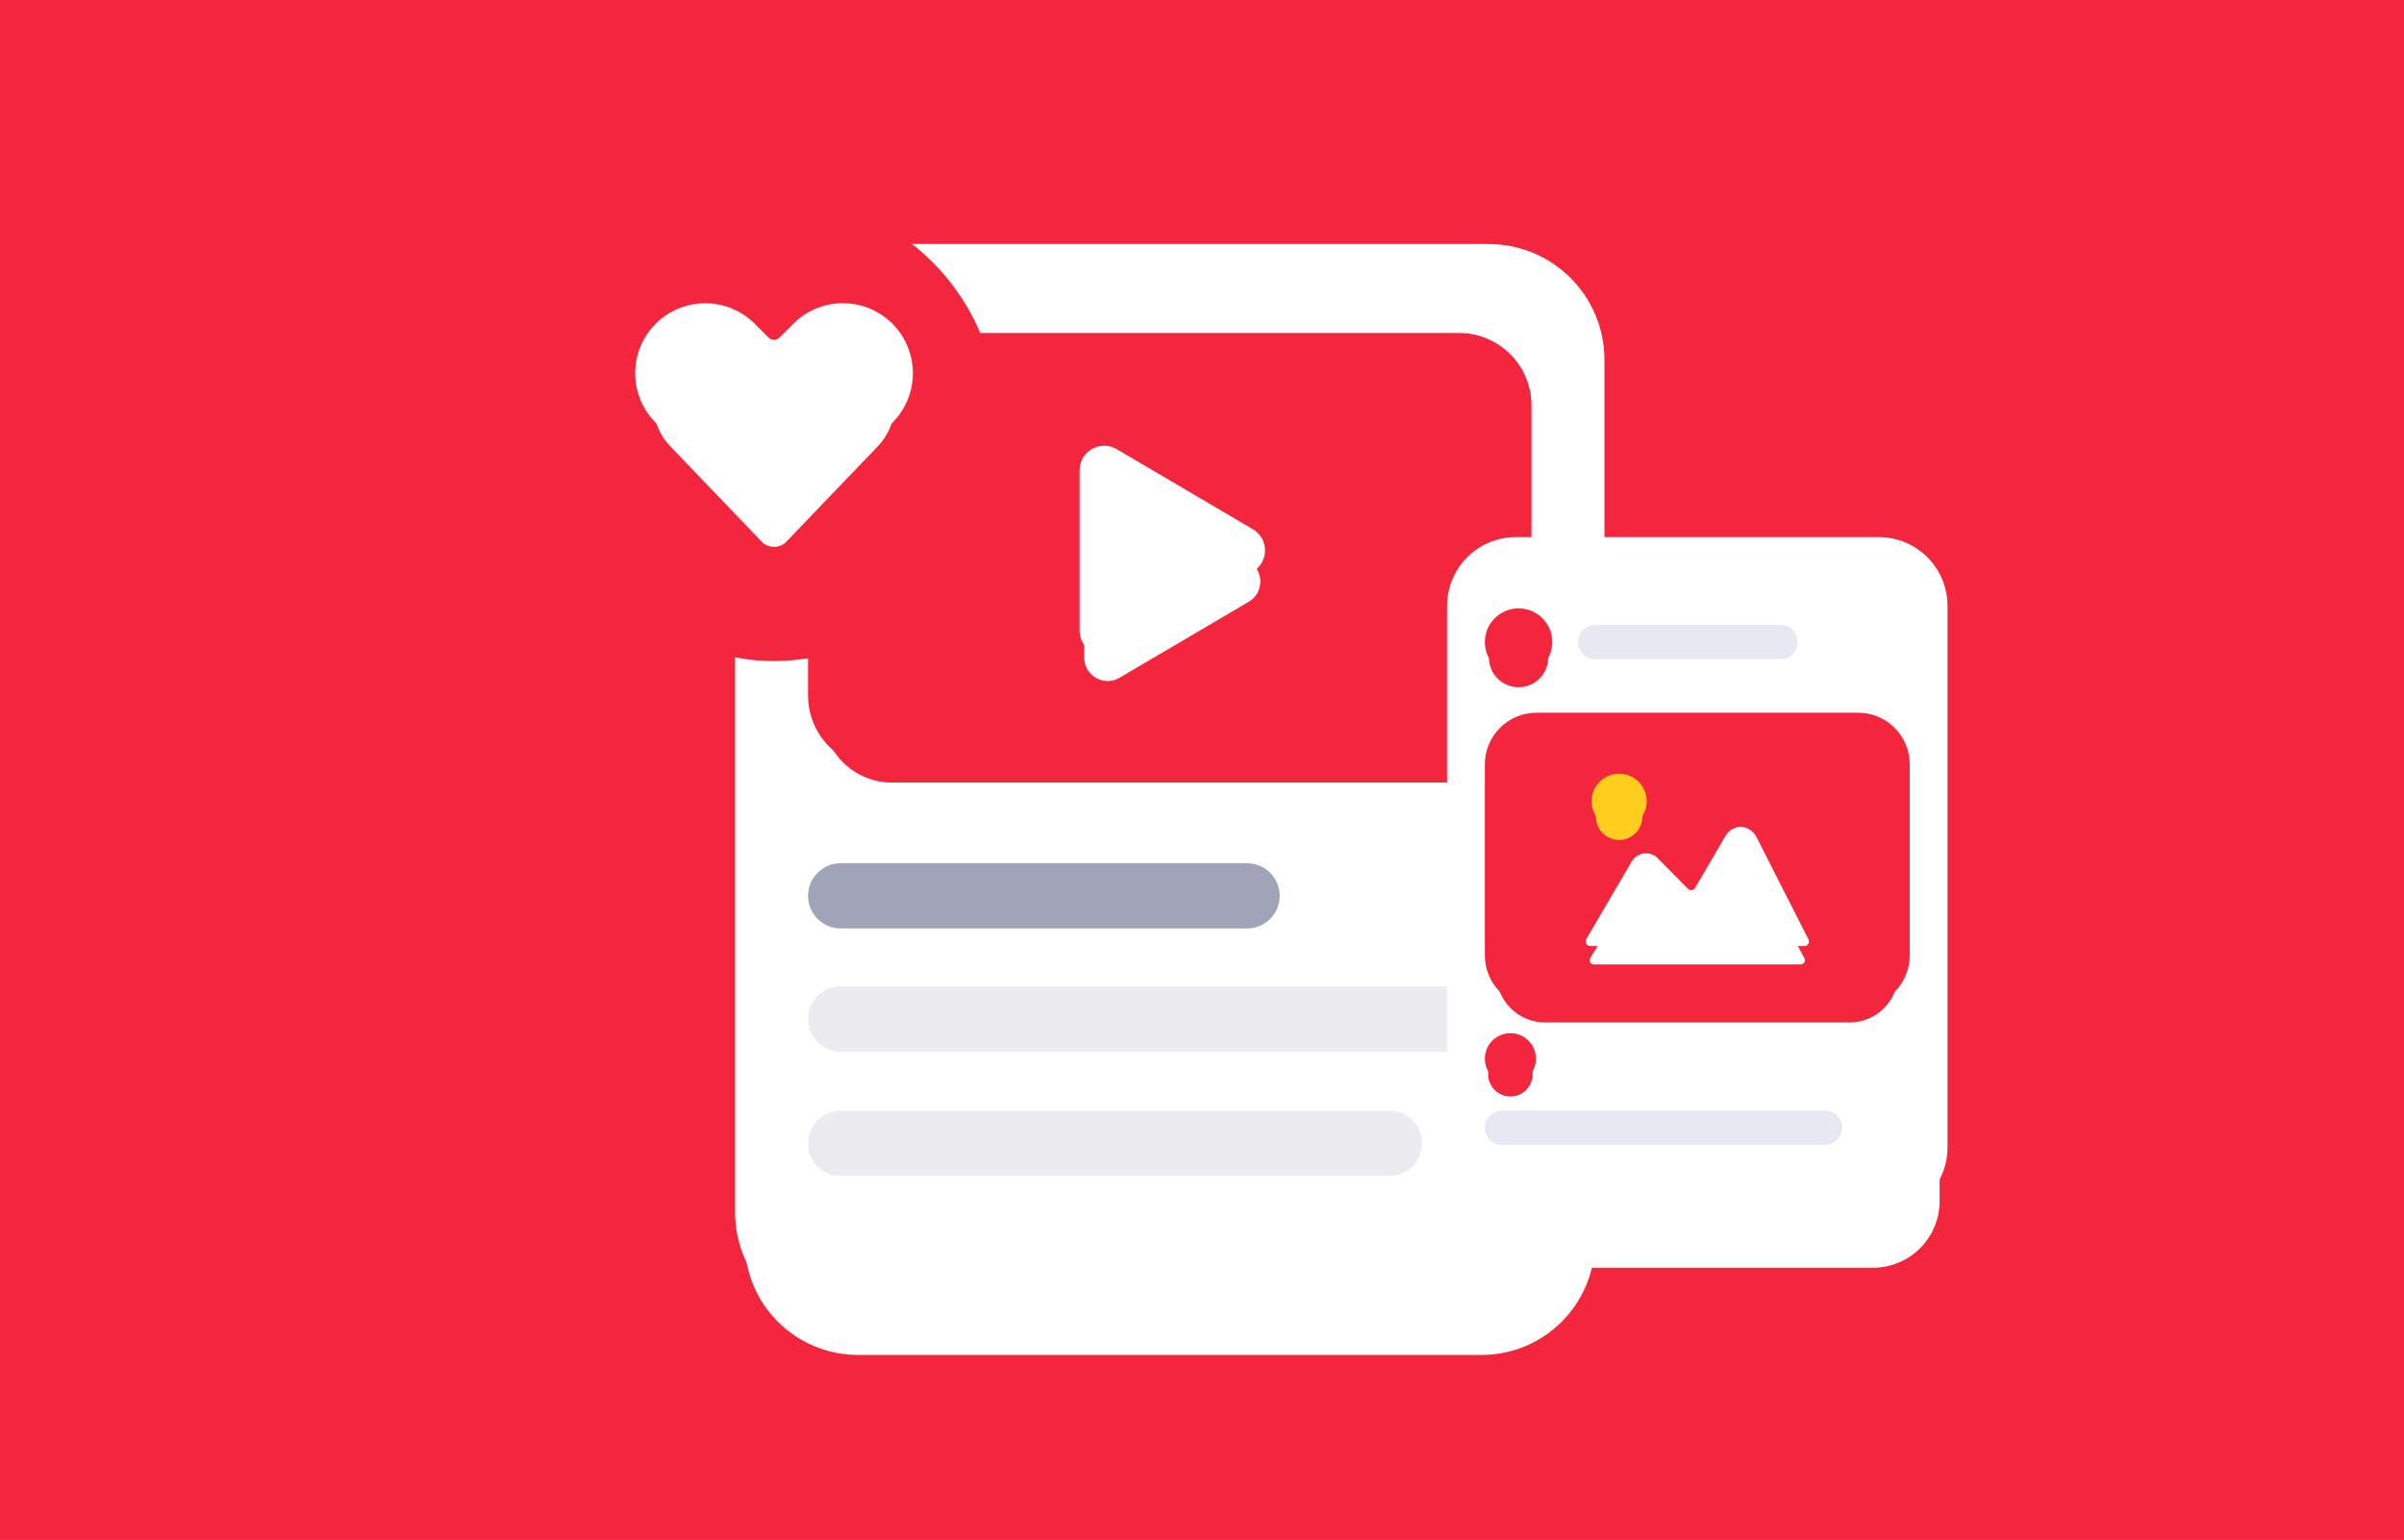 <svg width="309" height="198" viewBox="0 0 309 198" fill="none" xmlns="http://www.w3.org/2000/svg">
<path d="M309 0H0V198H309V0Z" fill="#F4263E"/>
<g filter="url(#filter0_d)">
<path d="M190.429 32.906H110.285C102.238 32.906 95.714 39.43 95.714 47.477V154.641C95.714 162.688 102.238 169.212 110.285 169.212H190.429C198.476 169.212 205 162.688 205 154.641V47.477C205 39.43 198.476 32.906 190.429 32.906Z" fill="white"/>
</g>
<path d="M191.33 31.373H109.384C101.155 31.373 94.484 38.043 94.484 46.272V155.846C94.484 164.075 101.155 170.746 109.384 170.746H191.33C199.559 170.746 206.229 164.075 206.229 155.846V46.272C206.229 38.043 199.559 31.373 191.33 31.373Z" fill="white"/>
<path opacity="0.6" d="M160.302 110.996H108.054C105.74 110.996 103.864 112.872 103.864 115.186C103.864 117.501 105.74 119.377 108.054 119.377H160.302C162.616 119.377 164.492 117.501 164.492 115.186C164.492 112.872 162.616 110.996 160.302 110.996Z" fill="#62668A"/>
<path opacity="0.3" d="M192.66 126.826H108.054C105.74 126.826 103.864 128.702 103.864 131.016C103.864 133.331 105.74 135.207 108.054 135.207H192.66C194.974 135.207 196.85 133.331 196.85 131.016C196.85 128.702 194.974 126.826 192.66 126.826Z" fill="#BEBFCC"/>
<path opacity="0.3" d="M178.6 142.815H108.054C105.74 142.815 103.864 144.691 103.864 147.005C103.864 149.32 105.74 151.196 108.054 151.196H178.6C180.914 151.196 182.79 149.32 182.79 147.005C182.79 144.691 180.914 142.815 178.6 142.815Z" fill="#BEBFCC"/>
<g filter="url(#filter1_d)">
<path d="M186.059 43.927H114.656C109.718 43.927 105.714 47.93 105.714 52.868V88.681C105.714 93.619 109.718 97.622 114.656 97.622H186.059C190.997 97.622 195 93.619 195 88.681V52.868C195 47.93 190.997 43.927 186.059 43.927Z" fill="#F4263E"/>
</g>
<path d="M187.538 42.814H113.176C108.033 42.814 103.864 46.983 103.864 52.126V89.423C103.864 94.566 108.033 98.735 113.176 98.735H187.538C192.681 98.735 196.85 94.566 196.85 89.423V52.126C196.85 46.983 192.681 42.814 187.538 42.814Z" fill="#F4263E"/>
<g filter="url(#filter2_d)">
<path d="M99.491 80C113.831 80 125.456 68.375 125.456 54.036C125.456 39.696 113.831 28.071 99.491 28.071C85.151 28.071 73.527 39.696 73.527 54.036C73.527 68.375 85.151 80 99.491 80Z" fill="#F4263E"/>
</g>
<path d="M99.491 82.817C115.387 82.817 128.272 69.931 128.272 54.036C128.272 38.14 115.387 25.254 99.491 25.254C83.596 25.254 70.71 38.14 70.71 54.036C70.71 69.931 83.596 82.817 99.491 82.817Z" fill="#F4263E"/>
<g filter="url(#filter3_d)">
<path d="M114.174 45.284C113.62 44.175 112.811 43.213 111.812 42.478C110.814 41.744 109.656 41.257 108.432 41.059C107.208 40.86 105.955 40.955 104.775 41.337C103.596 41.718 102.524 42.375 101.649 43.252L100.105 44.796C99.942 44.959 99.721 45.05 99.491 45.05C99.261 45.05 99.04 44.959 98.877 44.796L97.332 43.252C95.865 41.786 93.876 40.962 91.802 40.962C89.728 40.962 87.739 41.786 86.273 43.252C84.806 44.719 83.982 46.708 83.982 48.782C83.982 50.856 84.806 52.845 86.273 54.311L97.891 66.431C98.098 66.647 98.346 66.818 98.621 66.936C98.896 67.053 99.192 67.113 99.49 67.113C99.789 67.113 100.085 67.053 100.36 66.936C100.634 66.818 100.883 66.647 101.09 66.431L112.708 54.311C113.87 53.151 114.636 51.655 114.899 50.034C115.162 48.414 114.908 46.752 114.174 45.284Z" fill="white"/>
</g>
<path d="M116.39 43.963C115.753 42.687 114.821 41.58 113.672 40.734C112.523 39.889 111.19 39.328 109.781 39.1C108.373 38.871 106.931 38.981 105.573 39.42C104.216 39.859 102.982 40.615 101.975 41.625L100.198 43.401C100.01 43.589 99.756 43.694 99.491 43.694C99.226 43.694 98.972 43.589 98.785 43.401L97.006 41.625C95.318 39.937 93.029 38.989 90.642 38.989C88.255 38.989 85.966 39.937 84.278 41.625C82.59 43.312 81.642 45.602 81.642 47.989C81.642 50.376 82.59 52.665 84.278 54.353L97.649 68.302C97.887 68.55 98.173 68.748 98.49 68.883C98.806 69.018 99.146 69.087 99.49 69.087C99.834 69.087 100.175 69.018 100.491 68.883C100.807 68.748 101.093 68.55 101.331 68.302L114.703 54.353C116.04 53.018 116.922 51.295 117.225 49.431C117.527 47.566 117.235 45.653 116.39 43.963Z" fill="white"/>
<g filter="url(#filter4_d)">
<path d="M143.893 58.403C141.888 57.224 139.361 58.669 139.361 60.995V80.554C139.361 82.88 141.888 84.325 143.893 83.146L160.517 73.367C162.494 72.204 162.494 69.345 160.517 68.182L143.893 58.403Z" fill="white"/>
</g>
<path d="M143.535 57.751C141.424 56.509 138.764 58.031 138.764 60.48V81.069C138.764 83.518 141.424 85.04 143.535 83.798L161.036 73.504C163.117 72.279 163.117 69.27 161.036 68.046L143.535 57.751Z" fill="white"/>
<g filter="url(#filter5_d)">
<path d="M240.743 70.435H195.581C190.85 70.435 187.015 74.27 187.015 79.002V146.433C187.015 151.165 190.85 155 195.581 155H240.743C245.474 155 249.31 151.165 249.31 146.433V79.002C249.31 74.27 245.474 70.435 240.743 70.435Z" fill="white"/>
</g>
<path d="M241.479 69.058H194.846C189.96 69.058 186 73.018 186 77.903V147.531C186 152.417 189.96 156.377 194.846 156.377H241.479C246.364 156.377 250.324 152.417 250.324 147.531V77.903C250.324 73.018 246.364 69.058 241.479 69.058Z" fill="white"/>
<g filter="url(#filter6_d)">
<path d="M194.138 138.983C195.718 138.983 197 137.701 197 136.121C197 134.541 195.718 133.259 194.138 133.259C192.558 133.259 191.276 134.541 191.276 136.121C191.276 137.701 192.558 138.983 194.138 138.983Z" fill="#F4263E"/>
</g>
<path d="M194.138 139.401C195.949 139.401 197.418 137.932 197.418 136.121C197.418 134.31 195.949 132.841 194.138 132.841C192.327 132.841 190.858 134.31 190.858 136.121C190.858 137.932 192.327 139.401 194.138 139.401Z" fill="#F4263E"/>
<path d="M228.852 80.343H205.051C203.83 80.343 202.84 81.333 202.84 82.555C202.84 83.776 203.83 84.766 205.051 84.766H228.852C230.074 84.766 231.064 83.776 231.064 82.555C231.064 81.333 230.074 80.343 228.852 80.343Z" fill="#E7E8F1"/>
<path d="M234.558 142.791H193.069C191.848 142.791 190.858 143.781 190.858 145.002C190.858 146.224 191.848 147.214 193.069 147.214H234.558C235.78 147.214 236.77 146.224 236.77 145.002C236.77 143.781 235.78 142.791 234.558 142.791Z" fill="#E7E8F1"/>
<g filter="url(#filter7_d)">
<path d="M237.722 92.653H198.602C195.135 92.653 192.324 95.464 192.324 98.931V122.185C192.324 125.653 195.135 128.463 198.602 128.463H237.722C241.189 128.463 244 125.653 244 122.185V98.931C244 95.464 241.189 92.653 237.722 92.653Z" fill="#F4263E"/>
</g>
<path d="M238.832 91.637H197.492C193.828 91.637 190.858 94.607 190.858 98.271V122.845C190.858 126.509 193.828 129.479 197.492 129.479H238.832C242.496 129.479 245.466 126.509 245.466 122.845V98.271C245.466 94.607 242.496 91.637 238.832 91.637Z" fill="#F4263E"/>
<g filter="url(#filter8_d)">
<path d="M225.556 108.265C225.384 107.903 225.117 107.592 224.78 107.359C224.443 107.126 224.048 106.98 223.634 106.937C223.227 106.933 222.826 107.035 222.474 107.231C222.122 107.427 221.832 107.71 221.635 108.05L221.625 108.068L217.89 114.143C217.847 114.215 217.785 114.276 217.713 114.322C217.64 114.368 217.556 114.397 217.469 114.407C217.382 114.416 217.294 114.407 217.213 114.38C217.13 114.352 217.055 114.307 216.994 114.249L213.142 110.536C213.123 110.517 213.103 110.501 213.082 110.486C212.842 110.308 212.564 110.184 212.268 110.12C211.972 110.056 211.664 110.055 211.367 110.118C211.07 110.18 210.792 110.303 210.551 110.479C210.31 110.655 210.112 110.878 209.972 111.135L209.959 111.157L204.402 120.186C204.351 120.268 204.324 120.362 204.324 120.457C204.324 120.553 204.35 120.646 204.4 120.729C204.45 120.811 204.521 120.88 204.608 120.928C204.695 120.975 204.793 121 204.893 121H231.432C231.529 121 231.625 120.977 231.709 120.931C231.794 120.886 231.866 120.821 231.917 120.742C231.968 120.664 231.996 120.574 232 120.481C232.003 120.388 231.981 120.297 231.937 120.214L225.556 108.265Z" fill="white"/>
</g>
<path d="M225.832 107.747C225.654 107.353 225.377 107.013 225.027 106.759C224.678 106.505 224.268 106.346 223.839 106.299C223.416 106.295 223 106.406 222.635 106.62C222.27 106.833 221.969 107.142 221.765 107.513L221.754 107.532L217.88 114.159C217.835 114.237 217.771 114.304 217.696 114.354C217.62 114.404 217.533 114.436 217.443 114.447C217.353 114.457 217.262 114.447 217.177 114.417C217.091 114.387 217.014 114.338 216.95 114.274L212.954 110.224C212.935 110.204 212.914 110.186 212.892 110.17C212.643 109.976 212.355 109.84 212.048 109.771C211.74 109.701 211.421 109.7 211.113 109.768C210.805 109.836 210.516 109.97 210.266 110.162C210.016 110.354 209.811 110.598 209.666 110.878L209.652 110.902L203.887 120.75C203.835 120.84 203.807 120.942 203.807 121.046C203.806 121.15 203.833 121.252 203.885 121.342C203.937 121.432 204.011 121.507 204.101 121.559C204.191 121.611 204.293 121.638 204.397 121.638H231.928C232.029 121.638 232.128 121.613 232.216 121.563C232.304 121.514 232.378 121.443 232.431 121.357C232.484 121.271 232.513 121.173 232.517 121.072C232.521 120.971 232.498 120.871 232.452 120.781L225.832 107.747Z" fill="white"/>
<g filter="url(#filter9_d)">
<path d="M208.116 106C209.761 106 211.094 104.666 211.094 103.021C211.094 101.376 209.761 100.042 208.116 100.042C206.47 100.042 205.137 101.376 205.137 103.021C205.137 104.666 206.47 106 208.116 106Z" fill="#FFCD1D"/>
</g>
<path d="M208.116 106.564C210.072 106.564 211.658 104.977 211.658 103.021C211.658 101.064 210.072 99.478 208.116 99.478C206.159 99.478 204.573 101.064 204.573 103.021C204.573 104.977 206.159 106.564 208.116 106.564Z" fill="#FFCD1D"/>
<g filter="url(#filter10_d)">
<path d="M195.191 86.364C197.295 86.364 199 84.658 199 82.555C199 80.451 197.295 78.746 195.191 78.746C193.087 78.746 191.382 80.451 191.382 82.555C191.382 84.658 193.087 86.364 195.191 86.364Z" fill="#F4263E"/>
</g>
<path d="M195.191 86.887C197.584 86.887 199.523 84.947 199.523 82.555C199.523 80.162 197.584 78.222 195.191 78.222C192.798 78.222 190.859 80.162 190.859 82.555C190.859 84.947 192.798 86.887 195.191 86.887Z" fill="#F4263E"/>
<defs>
<filter id="filter0_d" x="75.714" y="17.906" width="149.286" height="176.306" filterUnits="userSpaceOnUse" color-interpolation-filters="sRGB">
<feFlood flood-opacity="0" result="BackgroundImageFix"/>
<feColorMatrix in="SourceAlpha" type="matrix" values="0 0 0 0 0 0 0 0 0 0 0 0 0 0 0 0 0 0 127 0"/>
<feOffset dy="5"/>
<feGaussianBlur stdDeviation="10"/>
<feColorMatrix type="matrix" values="0 0 0 0 0.016 0 0 0 0 0.04 0 0 0 0 0.1 0 0 0 0.25 0"/>
<feBlend mode="normal" in2="BackgroundImageFix" result="effect1_dropShadow"/>
<feBlend mode="normal" in="SourceGraphic" in2="effect1_dropShadow" result="shape"/>
</filter>
<filter id="filter1_d" x="100.714" y="41.927" width="99.286" height="63.695" filterUnits="userSpaceOnUse" color-interpolation-filters="sRGB">
<feFlood flood-opacity="0" result="BackgroundImageFix"/>
<feColorMatrix in="SourceAlpha" type="matrix" values="0 0 0 0 0 0 0 0 0 0 0 0 0 0 0 0 0 0 127 0"/>
<feOffset dy="3"/>
<feGaussianBlur stdDeviation="2.5"/>
<feColorMatrix type="matrix" values="0 0 0 0 0.957 0 0 0 0 0.149 0 0 0 0 0.243 0 0 0 0.4 0"/>
<feBlend mode="normal" in2="BackgroundImageFix" result="effect1_dropShadow"/>
<feBlend mode="normal" in="SourceGraphic" in2="effect1_dropShadow" result="shape"/>
</filter>
<filter id="filter2_d" x="61.527" y="21.071" width="75.929" height="75.929" filterUnits="userSpaceOnUse" color-interpolation-filters="sRGB">
<feFlood flood-opacity="0" result="BackgroundImageFix"/>
<feColorMatrix in="SourceAlpha" type="matrix" values="0 0 0 0 0 0 0 0 0 0 0 0 0 0 0 0 0 0 127 0"/>
<feOffset dy="5"/>
<feGaussianBlur stdDeviation="6"/>
<feColorMatrix type="matrix" values="0 0 0 0 0.006 0 0 0 0 0.03 0 0 0 0 0.067 0 0 0 0.15 0"/>
<feBlend mode="normal" in2="BackgroundImageFix" result="effect1_dropShadow"/>
<feBlend mode="normal" in="SourceGraphic" in2="effect1_dropShadow" result="shape"/>
</filter>
<filter id="filter3_d" x="73.982" y="34.158" width="51.018" height="46.156" filterUnits="userSpaceOnUse" color-interpolation-filters="sRGB">
<feFlood flood-opacity="0" result="BackgroundImageFix"/>
<feColorMatrix in="SourceAlpha" type="matrix" values="0 0 0 0 0 0 0 0 0 0 0 0 0 0 0 0 0 0 127 0"/>
<feOffset dy="3.2"/>
<feGaussianBlur stdDeviation="5"/>
<feColorMatrix type="matrix" values="0 0 0 0 0.121 0 0 0 0 0.144 0 0 0 0 0.35 0 0 0 0.2 0"/>
<feBlend mode="normal" in2="BackgroundImageFix" result="effect1_dropShadow"/>
<feBlend mode="normal" in="SourceGraphic" in2="effect1_dropShadow" result="shape"/>
</filter>
<filter id="filter4_d" x="124.361" y="46.983" width="52.639" height="55.583" filterUnits="userSpaceOnUse" color-interpolation-filters="sRGB">
<feFlood flood-opacity="0" result="BackgroundImageFix"/>
<feColorMatrix in="SourceAlpha" type="matrix" values="0 0 0 0 0 0 0 0 0 0 0 0 0 0 0 0 0 0 127 0"/>
<feOffset dy="4"/>
<feGaussianBlur stdDeviation="7.5"/>
<feColorMatrix type="matrix" values="0 0 0 0 0.392 0 0 0 0 0.02 0 0 0 0 0.064 0 0 0 0.2 0"/>
<feBlend mode="normal" in2="BackgroundImageFix" result="effect1_dropShadow"/>
<feBlend mode="normal" in="SourceGraphic" in2="effect1_dropShadow" result="shape"/>
</filter>
<filter id="filter5_d" x="159.015" y="50.435" width="118.295" height="140.565" filterUnits="userSpaceOnUse" color-interpolation-filters="sRGB">
<feFlood flood-opacity="0" result="BackgroundImageFix"/>
<feColorMatrix in="SourceAlpha" type="matrix" values="0 0 0 0 0 0 0 0 0 0 0 0 0 0 0 0 0 0 127 0"/>
<feOffset dy="8"/>
<feGaussianBlur stdDeviation="14"/>
<feColorMatrix type="matrix" values="0 0 0 0 0.06 0 0 0 0 0.206 0 0 0 0 0.425 0 0 0 0.25 0"/>
<feBlend mode="normal" in2="BackgroundImageFix" result="effect1_dropShadow"/>
<feBlend mode="normal" in="SourceGraphic" in2="effect1_dropShadow" result="shape"/>
</filter>
<filter id="filter6_d" x="187.276" y="131.259" width="13.724" height="13.724" filterUnits="userSpaceOnUse" color-interpolation-filters="sRGB">
<feFlood flood-opacity="0" result="BackgroundImageFix"/>
<feColorMatrix in="SourceAlpha" type="matrix" values="0 0 0 0 0 0 0 0 0 0 0 0 0 0 0 0 0 0 127 0"/>
<feOffset dy="2"/>
<feGaussianBlur stdDeviation="2"/>
<feColorMatrix type="matrix" values="0 0 0 0 0.957 0 0 0 0 0.149 0 0 0 0 0.243 0 0 0 0.19 0"/>
<feBlend mode="normal" in2="BackgroundImageFix" result="effect1_dropShadow"/>
<feBlend mode="normal" in="SourceGraphic" in2="effect1_dropShadow" result="shape"/>
</filter>
<filter id="filter7_d" x="187.324" y="90.653" width="61.676" height="45.81" filterUnits="userSpaceOnUse" color-interpolation-filters="sRGB">
<feFlood flood-opacity="0" result="BackgroundImageFix"/>
<feColorMatrix in="SourceAlpha" type="matrix" values="0 0 0 0 0 0 0 0 0 0 0 0 0 0 0 0 0 0 127 0"/>
<feOffset dy="3"/>
<feGaussianBlur stdDeviation="2.5"/>
<feColorMatrix type="matrix" values="0 0 0 0 0.957 0 0 0 0 0.149 0 0 0 0 0.243 0 0 0 0.22 0"/>
<feBlend mode="normal" in2="BackgroundImageFix" result="effect1_dropShadow"/>
<feBlend mode="normal" in="SourceGraphic" in2="effect1_dropShadow" result="shape"/>
</filter>
<filter id="filter8_d" x="199.324" y="104.937" width="37.675" height="24.063" filterUnits="userSpaceOnUse" color-interpolation-filters="sRGB">
<feFlood flood-opacity="0" result="BackgroundImageFix"/>
<feColorMatrix in="SourceAlpha" type="matrix" values="0 0 0 0 0 0 0 0 0 0 0 0 0 0 0 0 0 0 127 0"/>
<feOffset dy="3"/>
<feGaussianBlur stdDeviation="2.5"/>
<feColorMatrix type="matrix" values="0 0 0 0 0.024 0 0 0 0 0.035 0 0 0 0 0.133 0 0 0 0.1 0"/>
<feBlend mode="normal" in2="BackgroundImageFix" result="effect1_dropShadow"/>
<feBlend mode="normal" in="SourceGraphic" in2="effect1_dropShadow" result="shape"/>
</filter>
<filter id="filter9_d" x="201.137" y="98.042" width="13.957" height="13.958" filterUnits="userSpaceOnUse" color-interpolation-filters="sRGB">
<feFlood flood-opacity="0" result="BackgroundImageFix"/>
<feColorMatrix in="SourceAlpha" type="matrix" values="0 0 0 0 0 0 0 0 0 0 0 0 0 0 0 0 0 0 127 0"/>
<feOffset dy="2"/>
<feGaussianBlur stdDeviation="2"/>
<feColorMatrix type="matrix" values="0 0 0 0 0.032 0 0 0 0 0.043 0 0 0 0 0.142 0 0 0 0.32 0"/>
<feBlend mode="normal" in2="BackgroundImageFix" result="effect1_dropShadow"/>
<feBlend mode="normal" in="SourceGraphic" in2="effect1_dropShadow" result="shape"/>
</filter>
<filter id="filter10_d" x="187.382" y="76.746" width="15.618" height="15.618" filterUnits="userSpaceOnUse" color-interpolation-filters="sRGB">
<feFlood flood-opacity="0" result="BackgroundImageFix"/>
<feColorMatrix in="SourceAlpha" type="matrix" values="0 0 0 0 0 0 0 0 0 0 0 0 0 0 0 0 0 0 127 0"/>
<feOffset dy="2"/>
<feGaussianBlur stdDeviation="2"/>
<feColorMatrix type="matrix" values="0 0 0 0 0.957 0 0 0 0 0.149 0 0 0 0 0.243 0 0 0 0.17 0"/>
<feBlend mode="normal" in2="BackgroundImageFix" result="effect1_dropShadow"/>
<feBlend mode="normal" in="SourceGraphic" in2="effect1_dropShadow" result="shape"/>
</filter>
</defs>
</svg>
